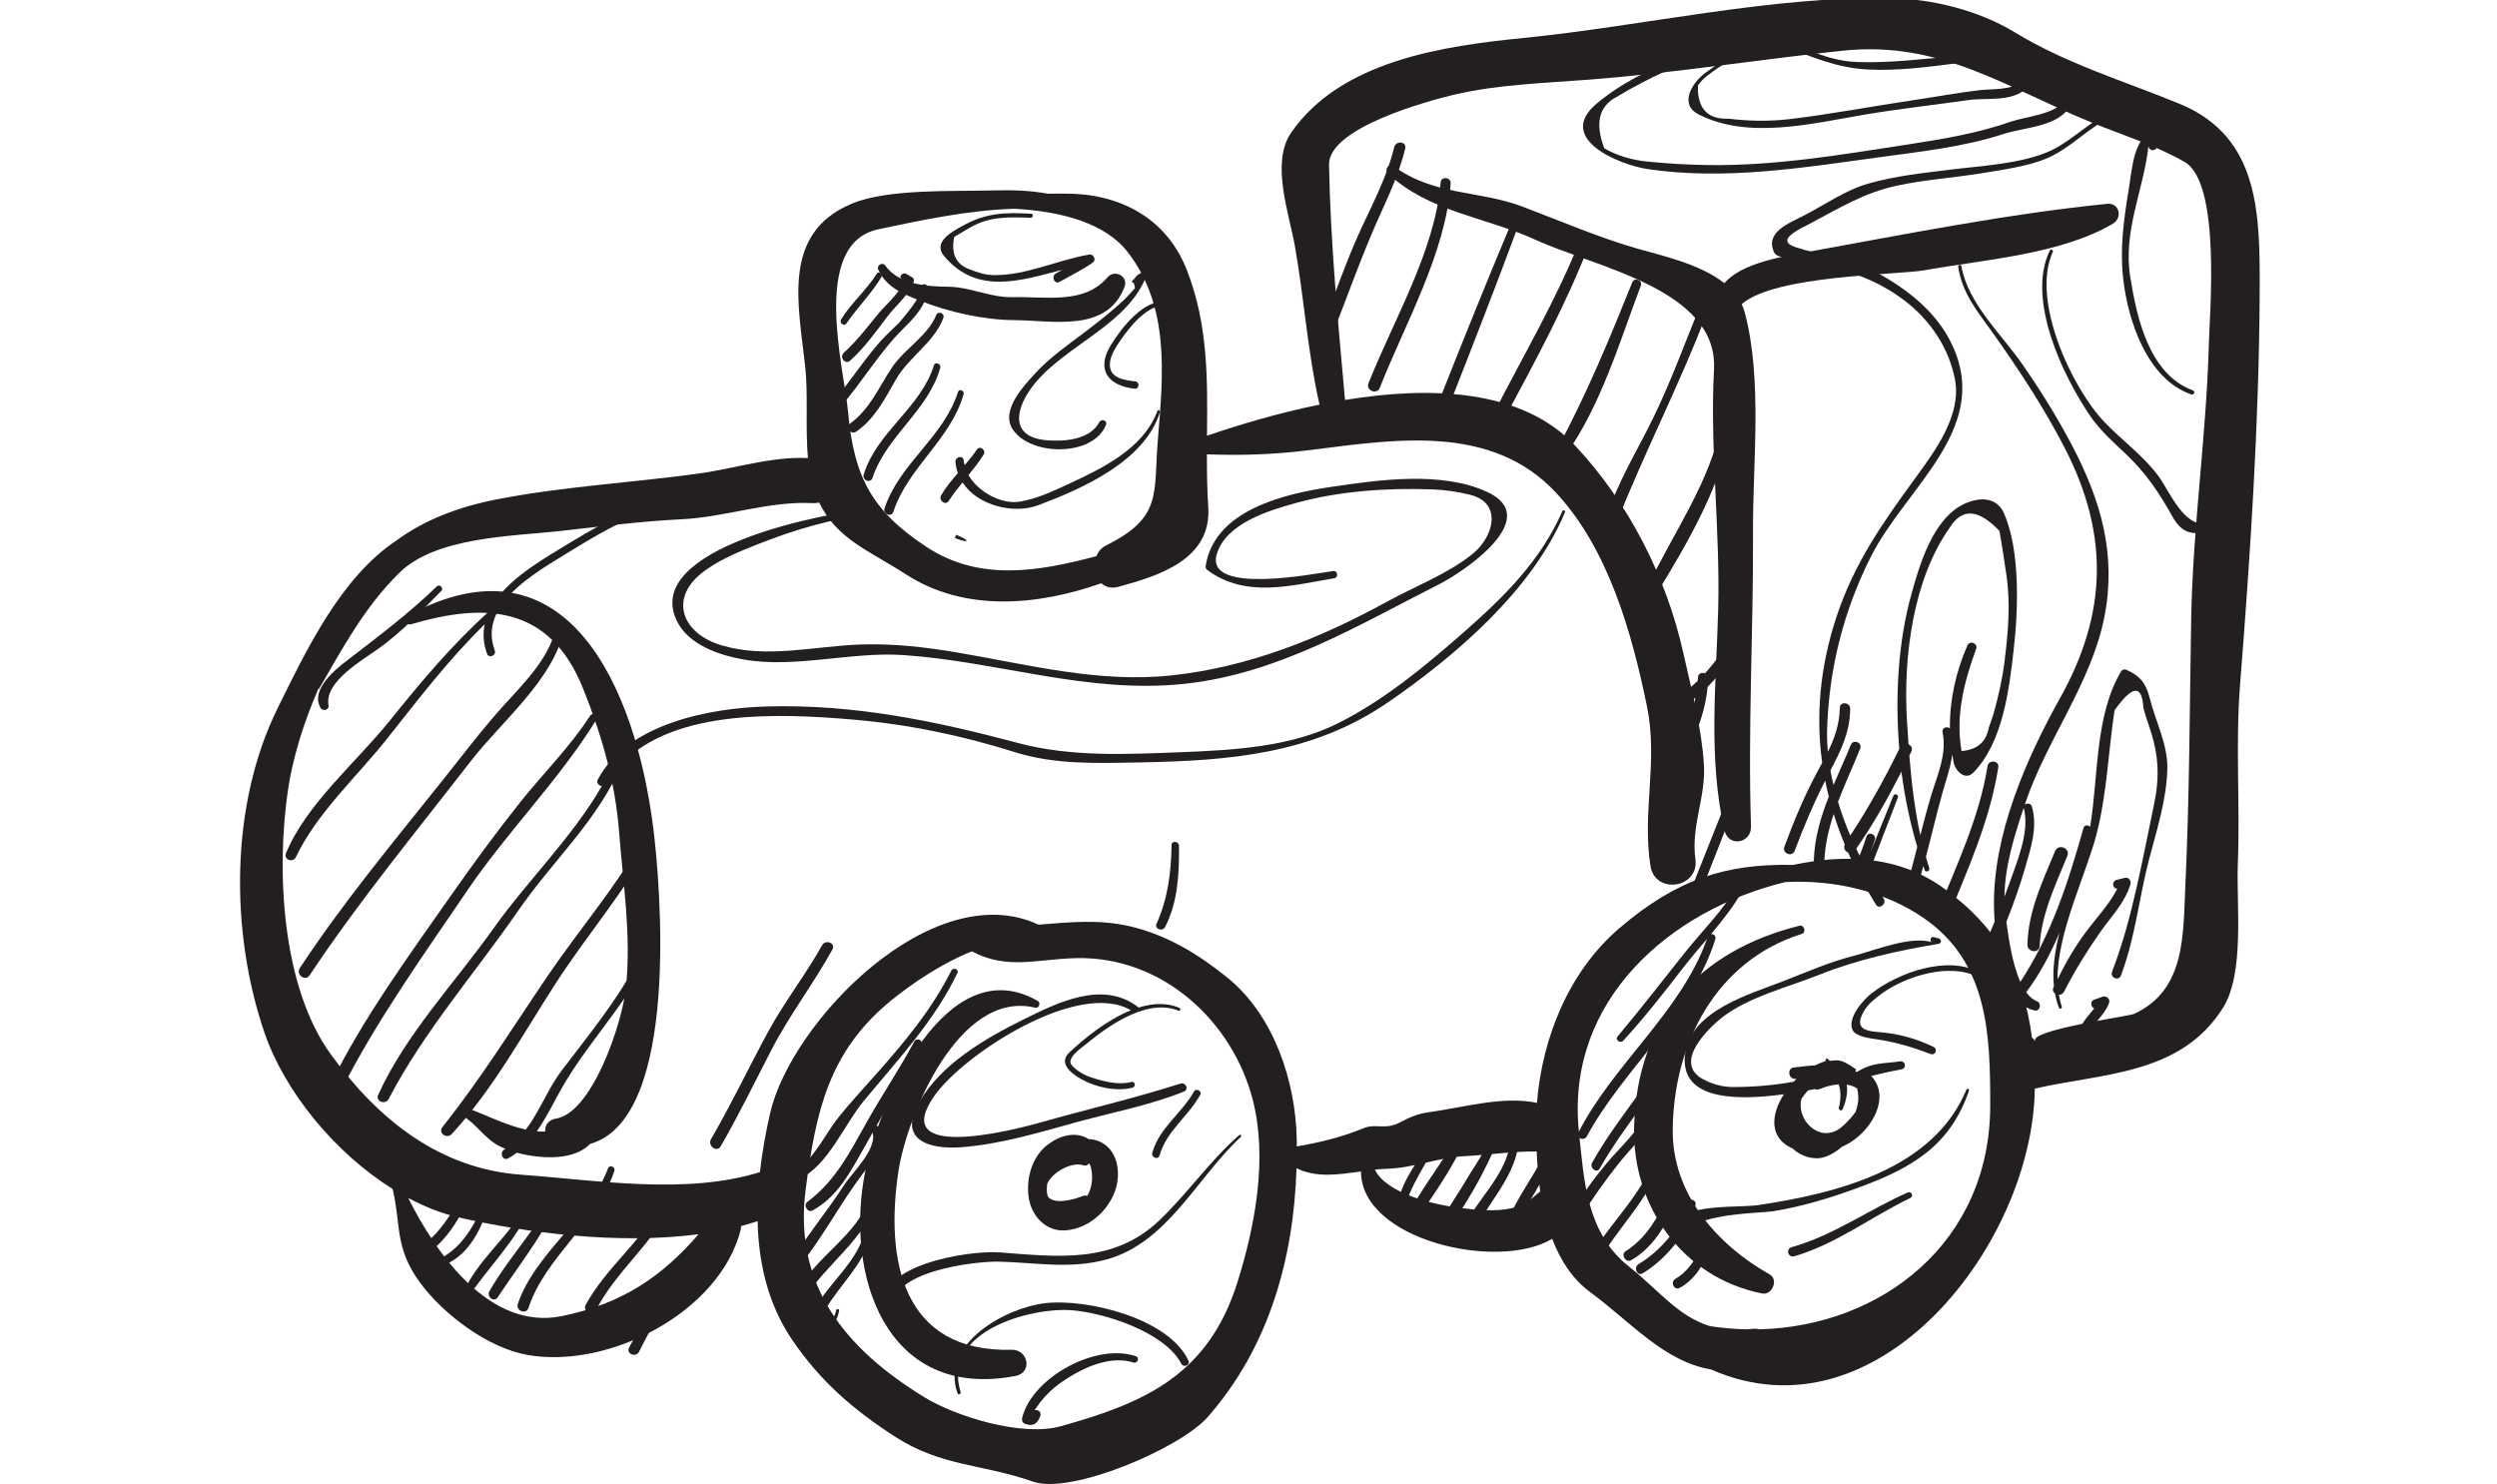 <?xml version="1.0" encoding="UTF-8" standalone="no"?>
<svg
   id="svg2"
   viewBox="0 0 286 170"
   height="170"
   width="286"
   version="1.1"
   xml:space="preserve"
   xmlns="http://www.w3.org/2000/svg"
   xmlns:svg="http://www.w3.org/2000/svg"
   xmlns:rdf="http://www.w3.org/1999/02/22-rdf-syntax-ns#"
   xmlns:cc="http://creativecommons.org/ns#"
   xmlns:dc="http://purl.org/dc/elements/1.1/"><defs
     id="defs4"><style
       id="style837"
       type="text/css"><![CDATA[
    .fil0 {fill:black;fill-rule:nonzero}
    .fil1 {fill:#F50D27;fill-rule:nonzero}
    .fil2 {fill:white;fill-rule:nonzero}
   ]]></style><style
       type="text/css"
       id="style6"><![CDATA[
    .fil0 {fill:#2D5795;fill-rule:nonzero}
   ]]></style><style
       type="text/css"
       id="style6-0"><![CDATA[
    .fil0 {fill:#2D5795;fill-rule:nonzero}
   ]]></style></defs><g
     transform="matrix(1.333,0,0,-1.333,-337.72,1173.956)"
     id="g823" /><g
     transform="matrix(1.333,0,0,-1.333,-337.72,1173.956)"
     id="g834" /><g
     id="g1425"
     transform="matrix(0.25,0,0,-0.25,25.227,170.989)"><path
       d="m 362.543,65.473 c -50.121,-1.324 -57.91,41.14 -51.875,81.531 3.754,25.129 27.543,83.769 62.746,75.195 1.613,-0.394 2.633,2.231 1.207,3.059 -41.98,24.301 -72.644,-46.942 -78.859,-76.653 -10.235,-48.871 9.277,-106.566 68.621,-95.121 7.887,1.52 5.793,12.188 -1.84,11.988"
       style="fill:#231f20;fill-opacity:1;fill-rule:nonzero;stroke:none"
       id="path1427" /><path
       d="m 406.469,556.871 c -10.676,-12.562 -28.535,-8.691 -43.11,-9.082 -10.617,-0.289 -19.613,4.68 -29.718,4.777 -9.594,0.09 -22.817,0.907 -28.985,9.739 -1.234,1.758 -4.109,0.004 -3.207,-1.91 3.871,-8.207 11.153,-11.016 19.297,-14.274 12.695,-5.082 28.996,-8.758 42.852,-8.848 18.007,-0.121 42.578,-5.875 50.691,15.215 1.895,4.91 -4.566,8.219 -7.82,4.383"
       style="fill:#231f20;fill-opacity:1;fill-rule:nonzero;stroke:none"
       id="path1429" /><path
       d="m 876.813,219.371 c -2.301,-1.062 -48.872,-7.48 -45.231,-12.582 -0.496,0.684 -1.027,1.262 -1.566,1.793 -3.571,27.656 -14.739,49.617 -39.946,68.047 -21.007,15.363 -45.609,16.078 -69.461,11.016 -30.906,0.625 -53.324,-6.563 -79.558,-28.965 -23.082,-19.707 -35.414,-50.125 -37.805,-80.078 -15.703,3.339 -33.793,-2.188 -49.371,-4.243 -5.293,-0.695 -9.184,-2.476 -13.801,-4.89 -6.316,-3.309 -10.746,-0.188 -16.238,-2.461 -9.731,-4.012 -20.106,-6.57 -30.625,-8.367 -0.008,1.113 0.012,2.23 -0.016,3.336 -0.511,26.472 -10.425,56.66 -31.64,73.91 -13.051,10.605 -27.426,19.429 -43.985,23.437 -15.086,3.653 -28.797,1.985 -42.691,0.942 -48.371,22.605 -113.547,-44.422 -123.055,-86.77 -1.949,-8.664 -3.566,-17.601 -4.578,-26.617 -33.836,-10.578 -74.891,-3.676 -109.308,-1.199 -37.504,2.695 -65.778,25.367 -87.438,55.375 -22.539,31.215 -24.918,84.785 -19.391,121.48 2.078,13.809 6.891,29.805 13.758,45.637 0.176,0.152 0.383,0.16 0.527,0.406 11.02,19.012 20.691,37.102 36.535,52.809 16.812,16.664 51.832,16.808 74.035,19.281 18.5,2.059 36.797,4.457 55.406,5.352 19.973,0.957 40.082,8.472 60.004,7.39 1.086,-0.051 2.066,0.07 3.004,0.266 8.344,-17 23.078,-22.071 39.68,-32.836 26.976,-17.504 60.386,-14.395 89.613,-4.133 1.883,-1.703 4.5,-2.527 7.797,-1.629 18.699,5.082 42.785,12.567 41.187,36.567 -0.543,8.128 -0.64,16.168 -0.621,24.132 16.774,-0.554 30.555,-0.175 49.145,2.192 38.562,4.926 81.586,11.351 110.593,-19.563 24.192,-25.777 35.04,-64.687 41.899,-98.254 5.164,-25.281 -2.367,-48.343 1.578,-73.027 2.109,-13.262 22.438,-10.152 20.586,3.172 -2.117,15.262 4.871,28.437 3.898,43.398 -1.117,17.258 -5.691,34.235 -9.445,51.09 -7.769,34.91 -25.187,69.098 -49.668,95.09 -24.141,25.641 -65.594,27.328 -105.32,20.82 -3.188,35.77 -6.672,72.067 -7.321,107.809 -0.308,17.016 45.961,29.379 57.297,32.066 19.989,4.723 41.942,5.328 62.356,6.93 38.715,3.039 77.012,9.176 115.652,13.227 45.059,4.722 74.848,-17.004 114.781,-33.188 13.829,-5.605 28.989,-10.312 41.934,-17.82 16.652,-9.653 11.449,-68.906 11.066,-83.508 -1.113,-41.949 -7.339,-83.57 -8.082,-125.555 -0.711,-40.414 -0.765,-81.699 -2.656,-122.004 -1.09,-23.265 0.18,-48.285 -23.515,-59.281 z M 705.262,74.844 c -1.071,0.25 -2.258,0.34 -3.59,0.172 -0.754,-0.102 -1.442,-0.117 -2.164,-0.188 -5.613,0.113 -11.258,0.586 -16.914,1.457 -14.703,4.41 -23.645,16.602 -37.219,27.332 -19.445,15.395 -20.551,39.168 -22.902,61.824 -6.254,60.321 42.097,101.594 94.527,114.332 22.215,1.168 45.262,-4.089 63.172,-16.289 29.949,-20.421 30.75,-53.742 30.742,-85.968 C 810.906,114.625 761.055,76.273 705.262,74.844 Z M 592.09,130.426 c -7.969,-1.832 -16.758,-0.875 -24.77,0.137 -10.644,1.335 -32.808,6.226 -38.34,17.441 1.915,0.199 3.817,0.363 5.704,0.414 11.98,0.32 23.132,5.141 35.312,5.762 11.449,0.586 21.902,2.25 33.113,2.156 0.278,-5.973 0.766,-12.16 1.645,-18.297 -3.965,-3.258 -6.746,-6.254 -12.664,-7.613 z M 385.012,30.418 c -17.973,-4.977 -48.188,4.613 -62.199,13.176 -36.411,22.215 -60.422,51.395 -54.559,95.703 4.641,35.129 10.344,62.918 39.422,86.476 8.715,7.059 22.383,16.575 36.687,22.258 16.379,-8.66 29.817,-3.476 47.992,-3.101 39.372,0.82 71.481,-28.973 80.708,-64.996 6.851,-26.731 1.085,-57.563 -6.946,-83.239 C 452.805,54.121 423.992,41.219 385.012,30.418 Z m -228.59,50.465 c -32.703,-6.609 -57.258,28.015 -70.297,54.133 7.504,-3.993 15.203,-7.063 22.922,-8.844 31.055,-7.168 73.484,-12.594 110.09,-7.75 C 202.289,98.805 183.754,86.414 156.422,80.883 Z M 301.395,578.859 c 17.968,3.817 41.082,8.856 62.484,9.446 21.766,-1.211 41.648,-6.594 51.945,-19.953 19.211,-24.946 16.219,-55.965 13.778,-85.372 -2.11,-25.429 2.203,-35.988 -23.625,-48.867 -2.25,-1.121 -3.75,-2.941 -4.618,-5.019 -26.129,-6.903 -53.371,-11.871 -77.859,4.297 -25,16.496 -33.219,32.015 -35.891,62.004 -1.738,19.433 -17.32,76.863 13.786,83.464 z M 924.344,287.762 c 1.097,27.648 -1.145,54.886 1.054,82.715 4.614,58.468 8.657,119.41 8.95,178.109 0.187,36.785 0.476,72.543 -36.766,87.836 -25.594,10.508 -51.789,18.312 -75.535,32.793 -16.352,9.969 -37.649,15.238 -56.652,15.598 -54.735,1.035 -113.579,-12.786 -168.153,-18.235 -36.754,-3.668 -83.871,-10.344 -106.676,-43.504 -9.339,-13.578 -0.867,-37.144 1.672,-51.308 4.375,-24.489 5.907,-49.075 11.375,-73.215 -18.675,-3.805 -36.547,-9.113 -51.535,-14.235 0.223,25.614 0.617,50.582 -9.18,75.774 -9.585,24.633 -31.644,35.359 -56.218,35.152 -2.563,-0.015 -5.11,-0.019 -7.668,-0.023 -8.016,1.484 -16.168,1.734 -25.051,1.48 -18.035,-0.527 -48.133,0.906 -64.813,-6.144 -32.195,-13.625 -24.222,-46.2 -21.105,-74.973 1.309,-12.113 -0.004,-27.641 1.195,-41.519 -17.019,0.816 -33.871,-4.915 -50.746,-7.2 -30.347,-4.105 -60.648,-5.781 -90.883,-11.543 C 108.547,451.684 93.164,445.426 80.699,436.27 55.082,419.246 39.344,385.832 26.336,359.543 4.434,315.313 4.477,257.113 20.18,210.98 c 9.188,-27.003 32.16,-55.214 58.812,-71.843 3.898,-16.637 0.785,-27.098 12.75,-43.196 10.711,-14.418 30.891,-29.582 48.895,-32.816 37.164,-6.676 88.312,19.438 97.84,57.488 0.132,0.524 0.097,1.028 0.125,1.532 2.582,0.683 5.117,1.425 7.589,2.25 0.442,-19.336 4.789,-38.239 16.008,-54.637 12.926,-18.887 27.797,-31.734 47.055,-44.172 21.184,-13.672 39.984,-12.395 63.144,-20.555 17.262,-6.082 67.274,15.148 79.973,29.594 28.004,31.836 39.426,72.441 40.719,114.035 9.16,-4.535 19.375,-2.898 29.539,-1.469 -0.027,-31.476 62.836,-45.828 87.594,-30.875 3.679,-9.679 9.125,-18.347 17.547,-24.535 18.437,-13.57 33.757,-31.758 55.269,-35.348 76.586,-33.828 147.473,57.754 148.289,128.711 31.469,7.187 66.75,6.222 86.168,36.918 10.102,15.96 6.121,47.542 6.848,65.699"
       style="fill:#231f20;fill-opacity:1;fill-rule:nonzero;stroke:none"
       id="path1431" /><path
       d="m 709.867,99.988 c -24.129,13.59 -44.574,36.903 -44.41,65.965 0.227,39.473 19.652,77.738 59.168,90.086 2.129,0.664 1.082,4.277 -1.078,3.738 -46.192,-11.496 -74.43,-42.57 -75.789,-91.922 -1.004,-36.644 22.191,-69.359 58.664,-76.597 4.555,-0.898 7.633,6.375 3.445,8.73"
       style="fill:#231f20;fill-opacity:1;fill-rule:nonzero;stroke:none"
       id="path1433" /><path
       d="m 864.465,590.559 c -45.762,-4.602 -91.715,-13.805 -136.93,-21.989 -12.336,-2.234 -30.418,-5.168 -38.449,-14.351 -11.234,8.941 -29.266,12.719 -40.547,16.015 -17.691,5.176 -34.687,12.524 -51.898,19.043 -19.922,7.543 -40.653,4.969 -59,18.52 -2.258,1.672 -4.528,-1.57 -2.571,-3.41 18.778,-17.598 44.598,-19.821 67.672,-30.364 27.828,-12.707 83.559,-22.675 81.617,-59.363 -1.933,-36.558 2.887,-73.453 1.914,-110.105 -0.886,-33.532 -4.707,-68.11 2.887,-101.098 1.817,-7.855 12.418,-5.961 12.156,1.871 -1.488,45.11 1.149,89.695 0.911,134.766 -0.172,31.871 4.449,70.023 -3.825,100.836 -0.347,1.285 -0.812,2.5 -1.355,3.66 15.32,13.422 71.726,13.379 83.633,15.515 27.144,4.879 62.445,7.211 86.414,21.34 4.562,2.684 3.074,9.684 -2.629,9.114"
       style="fill:#231f20;fill-opacity:1;fill-rule:nonzero;stroke:none"
       id="path1435" /><path
       d="m 198.41,304.41 c -7.996,63.871 -39.324,137.145 -112.543,97.457 -2.457,-1.332 -0.918,-4.683 1.699,-3.914 33.473,9.817 63.36,8.926 78.766,-29.734 8.723,-21.879 14.652,-42.68 16.469,-66.207 1.847,-23.922 5.57,-46.52 3.047,-70.68 -1.754,-16.785 -15.633,-57.437 -32.082,-59.949 -3.575,-0.547 -5.082,-3.235 -4.887,-5.922 -12.449,-0.512 -27.164,7.973 -36.813,11.129 -2.472,0.808 -3.601,-2.449 -1.441,-3.652 6.727,-3.762 10.629,-11.051 17.82,-14.434 5.45,-2.57 10.922,-3.832 16.914,-4.5 8.5,-0.941 18.43,-0.074 24.067,5.777 41.637,11.754 32.129,119.485 28.984,144.629"
       style="fill:#231f20;fill-opacity:1;fill-rule:nonzero;stroke:none"
       id="path1437" /><path
       d="m 300.793,558.539 c -4.719,-7.559 -11.695,-13.316 -16.324,-20.902 -1.016,-1.66 1.312,-3.504 2.449,-1.844 5.012,7.289 11.395,13.586 15.965,21.172 0.863,1.426 -1.192,3.012 -2.09,1.574"
       style="fill:#231f20;fill-opacity:1;fill-rule:nonzero;stroke:none"
       id="path1439" /><path
       d="m 317.141,556.797 c -0.93,0.547 -1.871,1.098 -2.805,1.644 -1.805,1.055 -3.809,-1.492 -1.984,-2.636 3.078,-1.938 -8.508,-12.727 -10.164,-14.746 -5.321,-6.473 -10.29,-13.079 -16.497,-18.762 -2.179,-1.992 0.629,-5.613 2.844,-3.625 6.555,5.887 11.61,12.937 16.879,19.953 3.996,5.324 9.859,9.895 12.293,16.18 0.25,0.652 0.086,1.613 -0.566,1.992"
       style="fill:#231f20;fill-opacity:1;fill-rule:nonzero;stroke:none"
       id="path1441" /><path
       d="m 323.945,552.254 c -0.011,0.984 -0.84,1.766 -1.84,1.359 -1.257,-0.511 -2.511,-1.027 -3.769,-1.535 -1.145,-0.469 -0.617,-2.469 0.609,-2.117 5.7,1.652 -8.273,-14.242 -8.047,-14.023 -2.078,-2.02 -4.199,-3.961 -6.222,-6.036 -8.871,-9.093 -15.422,-20.336 -23.934,-29.781 -1.863,-2.066 1.637,-4.703 3.457,-2.605 10.063,11.613 17.793,24.988 28.719,35.855 5.215,5.199 11.137,11.07 11.027,18.883"
       style="fill:#231f20;fill-opacity:1;fill-rule:nonzero;stroke:none"
       id="path1443" /><path
       d="m 328.012,539.578 c -3.762,-9.457 -14.59,-15.492 -20.266,-24.015 -6.027,-9.063 -10.113,-19.149 -19.23,-25.7 -2.457,-1.765 0.425,-5.367 2.879,-3.668 8.527,5.899 13.093,15.02 18.128,23.821 5.981,10.472 17.629,17.015 21.766,28.261 0.789,2.133 -2.434,3.418 -3.277,1.301"
       style="fill:#231f20;fill-opacity:1;fill-rule:nonzero;stroke:none"
       id="path1445" /><path
       d="m 329.852,515.348 c 0.546,1.918 -2.305,3.093 -2.914,1.152 -6.129,-19.621 -26.071,-30.293 -32.137,-49.969 -0.813,-2.636 3.14,-4.254 4.019,-1.59 6.395,19.325 25.446,30.711 31.032,50.407"
       style="fill:#231f20;fill-opacity:1;fill-rule:nonzero;stroke:none"
       id="path1447" /><path
       d="m 340.566,503.281 c 0.485,1.703 -2.046,2.758 -2.593,1.028 -6.532,-20.719 -26.809,-32.688 -33.637,-53.297 -0.871,-2.637 3.144,-4.246 4.031,-1.59 6.766,20.449 26.238,33.058 32.199,53.859"
       style="fill:#231f20;fill-opacity:1;fill-rule:nonzero;stroke:none"
       id="path1449" /><path
       d="m 430.555,495.145 c 0.258,0.796 -0.918,1.277 -1.211,0.484 -6.469,-17.406 -25.367,-26.348 -41.192,-33.668 -7.175,-3.32 -14.066,-6.578 -21.957,-7.883 -8.14,-1.348 -18.902,4.332 -23.402,12.184 2.449,3.011 4.871,6.047 6.93,9.351 1.308,2.086 -1.692,4.414 -3.094,2.325 -1.688,-2.512 -3.613,-4.833 -5.578,-7.125 -0.156,0.718 -0.406,1.421 -0.442,2.152 -0.117,2.457 -3.886,1.863 -3.773,-0.578 0.09,-1.867 0.551,-3.563 1.098,-5.207 -2.77,-3.203 -5.481,-6.453 -7.633,-10.141 -1.371,-2.359 1.926,-4.98 3.457,-2.605 1.918,2.968 4.101,5.722 6.324,8.461 6.844,-10.598 23.363,-14.704 34.731,-10.418 20.406,7.679 48.656,20.144 55.742,42.668"
       style="fill:#231f20;fill-opacity:1;fill-rule:nonzero;stroke:none"
       id="path1451" /><path
       d="m 337.133,438.91 -0.586,-1.48 c 6.773,-2.676 7.367,-1.196 0.586,1.48"
       style="fill:#231f20;fill-opacity:1;fill-rule:nonzero;stroke:none"
       id="path1453" /><path
       d="m 101.348,413.301 c 1.144,1.172 -0.879,3.152 -2.051,2.012 C 86.426,402.914 72.742,392.559 58.656,381.75 52.848,377.293 41.336,368.262 45.848,359.73 c 1.004,-1.894 4.152,-1.226 3.746,1.083 -1.891,10.832 15.547,20.621 23.102,26.066 10.516,7.578 19.641,17.156 28.653,26.422"
       style="fill:#231f20;fill-opacity:1;fill-rule:nonzero;stroke:none"
       id="path1455" /><path
       d="M 229.723,454.543 C 208.168,464.844 173.555,443.375 155.832,432.617 144.523,425.758 129.02,416.32 123.066,403.73 106.242,388.602 91.824,371.34 77.633,353.691 62.273,334.582 39.688,315.824 30.109,293.031 c -1.23,-2.933 3.211,-4.621 4.547,-1.801 9.57,20.157 28.051,36.93 41.836,54.313 14.336,18.082 28.18,36.277 44.656,52.34 -0.863,-4.18 -0.691,-8.653 1.063,-13.465 0.855,-2.344 4.422,-0.793 3.551,1.539 -2.344,6.281 -1.594,11.984 0.945,17.121 0.953,0.867 1.867,1.762 2.84,2.613 0.734,0.641 0.605,1.551 0.121,2.129 7.066,9.469 19.664,16.793 28.289,22.09 17.039,10.457 49.898,31.184 70.766,22.094 1.629,-0.711 2.578,1.789 1,2.539"
       style="fill:#231f20;fill-opacity:1;fill-rule:nonzero;stroke:none"
       id="path1457" /><path
       d="m 157.66,395.938 c 0.5,2.445 -3.328,2.82 -3.855,0.414 -3.055,-14.075 -14.684,-25.422 -24.032,-35.754 -9.621,-10.633 -18.21,-22.028 -27.144,-33.243 -22.723,-28.507 -46.074,-56.484 -66.16,-86.96 -1.973,-2.989 2.465,-6.348 4.457,-3.36 22.73,34.188 48.824,65.793 73.914,98.231 14.133,18.273 37.984,37.297 42.82,60.672"
       style="fill:#231f20;fill-opacity:1;fill-rule:nonzero;stroke:none"
       id="path1459" /><path
       d="m 169.426,355.973 c -8.981,-14.067 -21.567,-26.481 -31.988,-39.59 -11.122,-13.992 -21.684,-28.395 -31.93,-43.035 -19.195,-27.407 -40.281,-56.231 -55,-86.293 -1.609,-3.285 3.609,-5.274 5.234,-2.075 15.98,31.532 37.684,61.836 57.539,91.075 18.157,26.742 41.992,50.566 58.871,77.863 1.145,1.852 -1.539,3.922 -2.726,2.055"
       style="fill:#231f20;fill-opacity:1;fill-rule:nonzero;stroke:none"
       id="path1461" /><path
       d="m 614.875,449.73 c -9.766,-22.445 -26.621,-39.203 -44.773,-55.128 -17.844,-15.653 -36.309,-31.098 -57.59,-41.86 -22.074,-11.168 -48.489,-12.512 -72.75,-13.469 -24.664,-0.964 -49.961,-2.218 -74.016,4.176 -38.359,10.203 -75.465,17.938 -115.519,16.793 -25.985,-0.742 -63.778,-7.844 -77.293,-33.562 -0.743,-1.399 0.535,-2.75 1.859,-2.969 -13.465,-23.371 -34.316,-43.606 -49.727,-65.328 -17.488,-24.653 -40.168,-48.418 -52.687,-76.059 -1.395,-3.09 3.312,-4.808 4.816,-1.902 15.941,30.762 39.942,58.113 59.59,86.625 15.492,22.476 36.664,41.441 47.203,67.016 0,0.003 0,0.003 0,0.003 24.332,25.336 73.481,22.821 104.313,20.305 26,-2.121 50.941,-7.23 75.797,-15.082 18.347,-5.793 37.922,-5.039 56.902,-4.691 41.047,0.757 79.254,3.679 113.934,27.488 31.066,21.328 66.457,51.703 81.156,87.168 0.328,0.781 -0.879,1.25 -1.215,0.476"
       style="fill:#231f20;fill-opacity:1;fill-rule:nonzero;stroke:none"
       id="path1463" /><path
       d="M 193.715,299.477 C 181.027,277.168 164.184,257.703 149.809,236.504 134,213.207 119.406,189.598 101.801,167.547 c -2.192,-2.75 1.992,-5.703 4.277,-3.215 18.981,20.606 32.567,45.766 47.703,69.18 14.028,21.703 30.961,41.301 43.532,63.953 1.132,2.043 -2.442,4.043 -3.598,2.012"
       style="fill:#231f20;fill-opacity:1;fill-rule:nonzero;stroke:none"
       id="path1465" /><path
       d="m 191.883,244.773 c -9.594,-18.742 -22.86,-34.734 -35.512,-51.425 -8.703,-11.485 -13.144,-28.368 -26.207,-36.082 -2.41,-1.422 -0.793,-5.457 1.766,-4.071 12.156,6.598 17.972,20.606 24.523,32.145 11.543,20.34 28.25,36.957 38.82,58.101 1.055,2.106 -2.335,3.403 -3.39,1.332"
       style="fill:#231f20;fill-opacity:1;fill-rule:nonzero;stroke:none"
       id="path1467" /><path
       d="m 275.73,250.813 c -7.652,-13.723 -17.402,-26.083 -24.875,-39.903 -8.789,-16.238 -16.687,-32.918 -25.984,-48.879 -1.777,-3.051 2.637,-6.39 4.41,-3.32 8.305,14.387 15.567,29.305 23.188,44.062 8.304,16.071 19.301,30.368 28.019,46.157 1.594,2.89 -3.179,4.722 -4.758,1.883"
       style="fill:#231f20;fill-opacity:1;fill-rule:nonzero;stroke:none"
       id="path1469" /><path
       d="m 270.539,194.785 c 0.164,3.024 -4.516,3.563 -4.699,0.508 -0.735,-12.348 -5.199,-23.297 -9.945,-34.559 -1.247,-2.941 3.382,-4.769 4.601,-1.816 4.844,11.687 9.359,23.098 10.043,35.867"
       style="fill:#231f20;fill-opacity:1;fill-rule:nonzero;stroke:none"
       id="path1471" /><path
       d="m 439.25,296.355 c -0.023,2.157 -3.355,2.598 -3.395,0.372 -0.23,-12.461 -1.671,-24.508 -6.878,-35.965 -1.133,-2.508 2.699,-3.918 3.918,-1.547 5.851,11.32 6.484,24.633 6.355,37.14"
       style="fill:#231f20;fill-opacity:1;fill-rule:nonzero;stroke:none"
       id="path1473" /><path
       d="m 699.852,329.992 c 1.011,2.594 -3,4.184 -4.028,1.59 -7.183,-18.055 -14.371,-36.102 -21.551,-54.156 -1.097,-2.762 3.204,-4.461 4.282,-1.692 7.101,18.082 14.195,36.168 21.297,54.258"
       style="fill:#231f20;fill-opacity:1;fill-rule:nonzero;stroke:none"
       id="path1475" /><path
       d="m 527.746,577.301 c 5.481,12.957 11.91,24.89 15.149,38.683 0.746,3.18 -4.282,3.672 -5.043,0.543 -3.223,-13.281 -9.414,-24.945 -15.106,-37.246 -7.016,-15.172 -12.41,-31.125 -18.402,-46.711 -1.278,-3.32 3.832,-5.343 5.133,-2.027 6.113,15.582 11.75,31.34 18.269,46.758"
       style="fill:#231f20;fill-opacity:1;fill-rule:nonzero;stroke:none"
       id="path1477" /><path
       d="m 563.707,599.863 c 0.203,2.95 -4.352,3.465 -4.59,0.492 -2.449,-31.074 -21.676,-63.281 -33.054,-92.035 -1.325,-3.34 3.867,-5.394 5.187,-2.043 11.531,29.286 30.277,61.836 32.457,93.586"
       style="fill:#231f20;fill-opacity:1;fill-rule:nonzero;stroke:none"
       id="path1479" /><path
       d="m 594.227,579.305 c 0.777,2.105 -2.36,3.343 -3.231,1.281 -10.812,-25.746 -21.226,-51.672 -31.523,-77.629 -1.211,-3.031 3.511,-4.898 4.707,-1.863 10.226,25.984 20.347,52.027 30.047,78.211"
       style="fill:#231f20;fill-opacity:1;fill-rule:nonzero;stroke:none"
       id="path1481" /><path
       d="m 623.633,575.523 c -11.207,-28.507 -26.766,-54.648 -40.637,-81.859 -1.605,-3.164 3.449,-5.062 5.082,-2.012 14.383,26.84 29.039,53.653 39.848,82.176 1.051,2.777 -3.207,4.461 -4.293,1.695"
       style="fill:#231f20;fill-opacity:1;fill-rule:nonzero;stroke:none"
       id="path1483" /><path
       d="m 650.828,553.031 c 0.961,2.539 -2.906,4.067 -3.918,1.547 -10.527,-26.211 -21.035,-51.578 -34.469,-76.473 -1.312,-2.421 2.649,-4.535 4.184,-2.335 16.176,23.101 24.309,51.128 34.203,77.261"
       style="fill:#231f20;fill-opacity:1;fill-rule:nonzero;stroke:none"
       id="path1485" /><path
       d="m 677.449,542.512 c -6.758,-16.68 -12.957,-33.61 -20.82,-49.809 -7.574,-15.613 -16.836,-30.187 -21.887,-46.902 -0.949,-3.149 3.582,-5.059 4.817,-1.903 12.89,32.868 29.183,63.961 41.703,97.11 0.929,2.469 -2.817,3.949 -3.813,1.504"
       style="fill:#231f20;fill-opacity:1;fill-rule:nonzero;stroke:none"
       id="path1487" /><path
       d="m 692.859,490.133 c 0.555,3.148 -4.332,3.637 -4.921,0.527 -5.383,-28.078 -22.239,-50.519 -34.098,-75.906 -1.215,-2.602 2.918,-4.949 4.43,-2.481 14.726,24.063 29.652,49.774 34.589,77.86"
       style="fill:#231f20;fill-opacity:1;fill-rule:nonzero;stroke:none"
       id="path1489" /><path
       d="m 697.785,393.469 c 1.137,2.914 -3.344,4.679 -4.5,1.785 -2.785,-6.984 -7.574,-13.887 -13.086,-19.824 -1.363,0.535 -3.113,0.015 -3.183,-1.852 -0.024,-0.562 -0.114,-1.105 -0.153,-1.664 -2.101,-1.973 -4.258,-3.824 -6.457,-5.402 -2.691,-1.926 0.5,-5.965 3.164,-4.024 0.77,0.559 1.524,1.192 2.289,1.797 -1.004,-5.144 -2.57,-10.113 -4.722,-15.113 -1.25,-2.902 3.316,-4.703 4.547,-1.805 3.043,7.156 5.027,14.274 5.75,21.879 6.988,6.926 12.972,15.559 16.351,24.223"
       style="fill:#231f20;fill-opacity:1;fill-rule:nonzero;stroke:none"
       id="path1491" /><path
       d="m 667.465,305.707 c 0.137,0.785 0.269,1.578 0.406,2.359 0.145,0.918 -0.308,1.539 -0.91,1.989 -0.277,1.367 -0.637,2.711 -1.094,4.058 -1.117,3.266 -6.047,1.121 -4.91,-2.121 0.742,-2.109 1.106,-4.183 1.277,-6.398 0.246,-3.129 4.758,-2.696 5.231,0.113"
       style="fill:#231f20;fill-opacity:1;fill-rule:nonzero;stroke:none"
       id="path1493" /><path
       d="m 797.789,339.809 c -2.898,15.953 1.176,31.929 6.664,46.769 0.973,2.621 -2.922,4.149 -4.023,1.59 -5.235,-12.141 -8.16,-24.977 -7.985,-37.98 -1.293,1.113 -3.789,0.367 -3.363,-1.731 2.031,-10.055 -2.332,-19.449 -5.184,-28.891 -1.828,-6.054 -3.429,-12.183 -5.007,-18.312 -2.606,11.848 -4.051,24.324 -5.024,36.476 0.289,0.614 0.61,1.211 0.899,1.829 0.75,1.546 -0.075,2.789 -1.282,3.328 -0.265,3.746 -0.504,7.457 -0.73,11.078 -1.723,28.652 2.723,64.59 19.695,88.336 5.571,8.98 13.129,8.441 22.672,-1.621 1.227,-6.571 2.133,-13.2 3.149,-19.809 2.043,-13.351 0.843,-26.734 -0.805,-40.043 -1.031,-8.316 -2.918,-16.398 -5.195,-24.461 -0.696,-2.012 -1.387,-4.015 -2.075,-6.019 -1.132,-6.391 -5.265,-9.907 -12.406,-10.539 z m 23.922,46.953 c 2.066,18.218 2.941,44.875 -4.441,61.898 -3.457,7.977 -11.711,7.43 -18.172,4.449 -14.45,-6.668 -20.641,-28.156 -24.383,-41.718 -5.934,-21.453 -7.481,-46.278 -5.469,-70.578 -6.703,-13.704 -14.062,-26.993 -22.453,-39.723 -2.156,5.055 -4.031,10.219 -5.621,15.449 3.113,8.219 6.891,16.246 10.168,24.438 1.105,2.761 -3.16,4.441 -4.285,1.695 -2.539,-6.188 -5.344,-12.27 -7.942,-18.406 -0.523,2.207 -1.031,4.418 -1.422,6.632 4.821,9.18 8.907,17.403 9.075,28.239 0.043,3.043 -4.684,3.609 -4.754,0.511 -0.192,-7.832 -2.434,-13.972 -5.492,-20.179 -0.305,3.492 -0.442,6.992 -0.329,10.476 0.86,27.7 7.575,54.203 20.036,78.922 16.523,32.77 57.546,60.137 35.589,100.293 -7.527,13.774 -21.199,23.84 -34.789,30.938 -10.613,5.543 -23.769,6.851 -35.031,10.496 -10.148,3.281 1.352,8.242 6.965,11.226 13.109,6.965 24.137,13.758 38.918,17.004 12.285,2.703 25.019,3.547 37.441,5.504 8.961,1.41 18.758,2.793 27.422,5.539 12.586,3.992 19.465,12.473 30.629,19.008 1.09,0.637 0.352,2.453 -0.785,1.828 -9.137,-5.015 -16.121,-12.644 -25.926,-16.633 -13.07,-5.312 -30.488,-6.152 -44.41,-7.886 -12.562,-1.563 -24.953,-2.868 -37.176,-6.348 -10.554,-3.016 -19.793,-9.621 -29.449,-14.602 -7.207,-3.714 -18.043,-7.695 -13.687,-17.004 1.554,-3.32 14.164,-3.476 14.96,-3.667 17.102,-4.11 31.59,-7.985 45.637,-19.016 11.293,-8.883 19.524,-21.348 22.223,-35.465 3.101,-16.281 -8.926,-32.504 -17.875,-44.785 -15.258,-20.922 -28.348,-39.387 -36.547,-64.418 -7.453,-22.762 -9.371,-44.93 -6.406,-66.434 -0.774,-1.449 -1.575,-2.914 -2.387,-4.441 -5.891,-10.984 -10.633,-22.359 -14.945,-34.051 -1.125,-3.055 3.547,-4.918 4.715,-1.859 4.167,10.953 8.644,21.73 13.992,32.156 0.484,-2.449 1.043,-4.887 1.652,-7.316 -3.644,-9.274 -6.496,-18.758 -6.855,-29.004 -0.11,-3.09 4.675,-3.653 4.808,-0.516 0.32,7.492 1.996,14.598 4.289,21.524 1.453,-4.672 3.145,-9.309 5.055,-13.922 -0.734,-1.61 0.215,-3.196 1.57,-3.766 0.864,-1.945 1.801,-3.879 2.739,-5.801 -1.321,-1.894 -2.934,-3.586 -5.114,-4.91 -2.258,-1.379 0.309,-4.578 2.531,-3.219 1.864,1.125 3.344,2.524 4.622,4.055 0.285,-0.535 0.578,-1.07 0.863,-1.602 -0.055,-0.625 0.234,-1.128 0.746,-1.378 1.98,-3.668 4.066,-7.317 6.336,-10.938 1.547,-2.453 5.078,0.356 3.539,2.777 -2.352,3.715 -4.617,7.625 -6.82,11.61 4.382,11.574 8.879,23.109 13.328,34.648 0.511,1.336 -1.528,2.149 -2.067,0.817 -3.441,-8.493 -6.894,-16.989 -10.343,-25.485 0.644,1.77 1.238,3.563 1.863,5.336 0.867,2.488 -2.945,4.004 -3.813,1.508 -1.031,-2.945 -1.964,-5.961 -3.203,-8.758 -0.515,1.039 -1,2.113 -1.5,3.168 7.836,11.246 14.535,23.133 20.703,35.328 1.524,-11.957 4,-23.554 7.246,-34.48 -1.257,-4.903 -2.492,-9.809 -3.867,-14.664 -0.82,-2.918 3.516,-4.723 4.446,-1.762 0.8,2.527 1.504,5.078 2.214,7.621 0.204,-0.574 0.352,-1.199 0.559,-1.769 0.516,-1.426 2.621,-0.481 2.141,0.929 -0.563,1.653 -1.032,3.364 -1.532,5.055 2.61,9.805 4.868,19.695 7.629,29.473 1.668,5.918 3.703,11.636 4.45,17.523 0.207,-1.277 0.378,-2.551 0.656,-3.836 0.844,-3.879 5.289,-8.391 9.074,-4.484 13.594,14.054 16.363,38.265 18.461,56.75"
       style="fill:#231f20;fill-opacity:1;fill-rule:nonzero;stroke:none"
       id="path1495" /><path
       d="m 814.609,332.355 c 0.496,3.161 -4.421,3.672 -4.929,0.532 -3.875,-24.18 -14.485,-45.821 -23.383,-68.391 -1.25,-3.176 3.641,-5.101 4.93,-1.945 9.289,22.824 19.539,45.277 23.382,69.804"
       style="fill:#231f20;fill-opacity:1;fill-rule:nonzero;stroke:none"
       id="path1497" /><path
       d="m 833.559,250.551 c 0.812,14.726 7.214,27.746 12.675,41.187 1.465,3.602 -4.132,5.809 -5.617,2.211 -5.773,-14.035 -12.285,-27.34 -12.668,-42.797 -0.082,-3.586 5.403,-4.269 5.61,-0.601"
       style="fill:#231f20;fill-opacity:1;fill-rule:nonzero;stroke:none"
       id="path1499" /><path
       d="m 683.039,255.984 c 5.262,6.282 10.359,12.692 14.293,19.707 1.008,1.789 -1.551,3.766 -2.594,1.946 -6.324,-11.012 -15.707,-20.11 -23.601,-30.024 -10.262,-12.883 -20.313,-25.91 -30.903,-38.523 -1.363,-1.621 1.207,-3.469 2.59,-1.957 9.746,10.676 18.629,21.965 27.442,33.414 3.422,4.441 7.144,8.785 10.847,13.156 -11.715,-33.324 -43.062,-57.492 -58.965,-88.851 -1.265,-2.473 2.684,-3.938 3.969,-1.563 16.805,31.094 48.254,56.117 58.852,90.332 0.445,1.442 -0.801,2.402 -1.93,2.363"
       style="fill:#231f20;fill-opacity:1;fill-rule:nonzero;stroke:none"
       id="path1501" /><path
       d="m 675.832,221.977 c 0.473,1.593 -1.832,2.566 -2.434,0.964 -10.164,-27.082 -30.925,-46.859 -44.875,-71.73 -1.359,-2.43 2.118,-5.086 3.504,-2.637 14.032,24.821 35.668,45.528 43.805,73.403"
       style="fill:#231f20;fill-opacity:1;fill-rule:nonzero;stroke:none"
       id="path1503" /><path
       d="m 654.156,175.711 c -3.426,-9.356 -12.761,-17.273 -19.051,-24.867 -6.144,-7.414 -12.015,-15.149 -15.972,-23.965 -0.875,-1.953 2.125,-3.668 3.301,-1.848 5.855,9.141 11.914,17.899 18.718,26.375 5.844,7.266 13.45,13.969 16.446,22.938 0.746,2.254 -2.618,3.621 -3.442,1.367"
       style="fill:#231f20;fill-opacity:1;fill-rule:nonzero;stroke:none"
       id="path1505" /><path
       d="m 660.961,153.434 c 0.664,2.117 -2.508,3.41 -3.227,1.281 -6.507,-19.215 -22.683,-32.363 -32.062,-50.004 -1.356,-2.555 2.844,-4.191 4.183,-1.652 9.313,17.648 25.028,30.976 31.106,50.375"
       style="fill:#231f20;fill-opacity:1;fill-rule:nonzero;stroke:none"
       id="path1507" /><path
       d="m 559.613,166.063 c 0.516,1.457 -1.582,2.269 -2.222,0.875 -5.067,-11.09 -14.364,-20.321 -17.43,-32.274 -0.602,-2.316 2.746,-3.789 3.543,-1.406 3.906,11.711 12.008,21.226 16.109,32.805"
       style="fill:#231f20;fill-opacity:1;fill-rule:nonzero;stroke:none"
       id="path1509" /><path
       d="m 573.063,168.582 c 0.8,2.242 -2.508,3.563 -3.438,1.359 -6.301,-15.015 -17.18,-26.906 -24.652,-41.175 -1.25,-2.383 2.593,-4.461 4.082,-2.289 9.058,13.218 18.621,26.914 24.008,42.105"
       style="fill:#231f20;fill-opacity:1;fill-rule:nonzero;stroke:none"
       id="path1511" /><path
       d="m 588.137,170.387 c -0.801,0.953 -1.606,1.902 -2.407,2.843 -1.636,1.942 -4.593,-0.382 -3.093,-2.421 3.687,-4.993 -8.563,-21.993 -10.84,-25.942 -4.109,-7.105 -8.867,-13.804 -12.922,-20.937 -1.422,-2.508 1.813,-5.2 3.688,-2.774 10.824,14.043 19.136,30.84 25.878,47.176 0.266,0.66 0.161,1.508 -0.304,2.055"
       style="fill:#231f20;fill-opacity:1;fill-rule:nonzero;stroke:none"
       id="path1513" /><path
       d="m 594.922,164.91 c -0.117,2.512 -3.891,1.86 -3.824,-0.586 0.511,-18.922 -18.43,-31.207 -23.672,-48.351 -0.848,-2.77 3.144,-4.438 4.234,-1.672 6.762,17.105 24.211,31.031 23.262,50.609"
       style="fill:#231f20;fill-opacity:1;fill-rule:nonzero;stroke:none"
       id="path1515" /><path
       d="m 611.824,157.18 c 0.715,2.453 -2.82,3.961 -3.754,1.484 -4.793,-12.699 -14.379,-22.797 -18.562,-35.746 -0.988,-3.051 3.64,-4.918 4.66,-1.84 4.277,12.86 13.875,23.074 17.656,36.102"
       style="fill:#231f20;fill-opacity:1;fill-rule:nonzero;stroke:none"
       id="path1517" /><path
       d="m 666.602,139.605 c 0.007,0.875 -0.352,1.52 -1.153,1.903 -0.906,0.441 -1.812,0.875 -2.719,1.316 -1.718,0.824 -3.308,-1.972 -1.652,-2.957 4.406,-2.609 -2.094,-12.351 -3.984,-15.445 -3.324,-5.449 -7.844,-10.422 -13.258,-13.824 -2.32,-1.461 0.059,-5.43 2.457,-4.125 10.828,5.894 20.184,20.703 20.309,33.132"
       style="fill:#231f20;fill-opacity:1;fill-rule:nonzero;stroke:none"
       id="path1519" /><path
       d="m 800.012,184.664 c -15.192,-36.535 -59.188,-47.441 -95.305,-52.891 -6.43,-0.972 -20.644,-0.121 -29.758,-2.863 0.34,0.985 0.707,1.969 0.957,2.949 0.532,2.09 -2.554,3.399 -3.179,1.258 -0.629,-2.156 -1.551,-4.297 -2.622,-6.426 -2.003,-1.382 -3.195,-3.257 -3.308,-5.718 -4.52,-6.641 -10.68,-12.52 -16.945,-16.231 -2.524,-1.496 -0.719,-5.742 1.836,-4.226 6.003,3.55 11.75,9.004 16.277,15.23 0.336,-0.769 0.625,-1.516 1.113,-2.371 1,-1.73 3.402,-1.25 4.012,0.066 -0.36,-0.953 0.195,-2.226 1.547,-2.086 0.871,0.09 1.75,0.188 2.621,0.278 -0.781,-5.203 -6.418,-11.426 -10.469,-13.586 -2.59,-1.379 -0.84,-5.574 1.836,-4.227 6.301,3.172 13.586,12.555 12.207,20.024 -0.168,0.91 -1.035,1.656 -1.992,1.465 -1.555,-0.313 -3.113,-0.614 -4.668,-0.914 -0.484,-0.098 -0.817,-0.348 -1.02,-0.661 0.094,0.395 0.078,0.84 -0.203,1.317 -7.449,12.676 33.039,13.023 38.086,13.82 13.43,2.133 26.367,6.09 39.106,10.746 24.656,9.016 42.367,19.117 51.035,44.586 0.262,0.758 -0.856,1.211 -1.164,0.461"
       style="fill:#231f20;fill-opacity:1;fill-rule:nonzero;stroke:none"
       id="path1521" /><path
       d="m 334.922,239.176 c -9.129,-18.145 -21.723,-33.11 -35.129,-48.196 -5.582,-6.273 -11.215,-12.394 -16.496,-18.933 -6.02,-7.461 -11.344,-19.492 -19.793,-24.469 -2.266,-1.34 -0.883,-4.984 1.672,-3.867 12.933,5.664 20.762,24.961 29.437,35.504 15.719,19.101 32.223,36.348 43.114,58.851 0.855,1.758 -1.934,2.825 -2.805,1.11"
       style="fill:#231f20;fill-opacity:1;fill-rule:nonzero;stroke:none"
       id="path1523" /><path
       d="m 300.688,168.168 c 7.007,12.328 14.058,24.66 20.453,37.285 1,1.981 -2.153,3.16 -3.176,1.254 -6.84,-12.797 -14.992,-24.758 -22.051,-37.414 -7.496,-13.434 -14.226,-26.645 -26.867,-35.992 -2.098,-1.559 0.023,-5.266 2.371,-3.977 10.637,5.844 16.543,16.192 22.32,26.535 1.696,3.028 3.414,6.055 5.133,9.082 2.18,-7.546 -9.402,-18.339 -13.105,-24.086 -7.293,-11.304 -15.934,-21.687 -23.102,-33.054 -1.57,-2.488 1.824,-5.137 3.688,-2.774 10.25,12.996 17.941,27.778 27.878,40.934 4.372,5.793 11.59,13.926 7.387,21.457 -0.226,0.41 -0.566,0.621 -0.929,0.75"
       style="fill:#231f20;fill-opacity:1;fill-rule:nonzero;stroke:none"
       id="path1525" /><path
       d="m 301.125,135.027 c 0.582,2.055 -2.469,3.321 -3.129,1.239 -6.051,-19.11 -25.719,-27.743 -34.082,-45.285 -1.043,-2.199 2.457,-4.168 3.746,-2.098 10.094,16.222 28.039,27.215 33.465,46.144"
       style="fill:#231f20;fill-opacity:1;fill-rule:nonzero;stroke:none"
       id="path1527" /><path
       d="m 297.711,116.793 c 0.516,1.91 -2.32,3.098 -2.914,1.152 -3.68,-12.027 -13.762,-20.195 -20.434,-30.48 -1.523,-2.344 2.032,-4.961 3.457,-2.598 6.504,10.773 16.508,19.469 19.891,31.926"
       style="fill:#231f20;fill-opacity:1;fill-rule:nonzero;stroke:none"
       id="path1529" /><path
       d="m 283.547,83.418 c 0.144,0.879 -1.176,0.992 -1.356,0.144 -0.855,-3.957 -3.203,-6.805 -7.043,-8.164 -0.976,-0.351 -0.332,-1.781 0.629,-1.465 4.504,1.465 7,4.883 7.77,9.484"
       style="fill:#231f20;fill-opacity:1;fill-rule:nonzero;stroke:none"
       id="path1531" /><path
       d="m 117.164,145.043 c 0.563,2.156 -2.644,3.504 -3.281,1.301 -3.578,-12.477 -13.031,-29.813 -25.41,-35.383 -2.449,-1.102 -0.836,-4.793 1.652,-3.816 13.762,5.418 23.543,24.355 27.039,37.898"
       style="fill:#231f20;fill-opacity:1;fill-rule:nonzero;stroke:none"
       id="path1533" /><path
       d="m 124.152,134.453 c 0.496,1.485 -1.675,2.371 -2.277,0.902 -4.152,-10.25 -9.207,-20.671 -18.828,-26.812 -1.774,-1.133 0.027,-4.129 1.875,-3.152 10.844,5.718 15.543,18.047 19.23,29.062"
       style="fill:#231f20;fill-opacity:1;fill-rule:nonzero;stroke:none"
       id="path1535" /><path
       d="m 144.711,138.078 c 0.254,0.965 -1.133,1.578 -1.488,0.59 -6.2,-17.227 -21.293,-27.457 -29.934,-43.008 -1.062,-1.918 2.059,-3.543 3.301,-1.848 10.082,13.812 23.637,27.372 28.121,44.266"
       style="fill:#231f20;fill-opacity:1;fill-rule:nonzero;stroke:none"
       id="path1537" /><path
       d="m 155.648,141.594 c -8.289,-18.223 -22.429,-32.078 -32.304,-49.231 -1.485,-2.57 2.054,-5.43 3.769,-2.84 10.973,16.52 23.907,32.399 30.86,51.149 0.558,1.519 -1.66,2.387 -2.325,0.922"
       style="fill:#231f20;fill-opacity:1;fill-rule:nonzero;stroke:none"
       id="path1539" /><path
       d="m 180.555,147.414 c 0.625,1.902 -2.196,3.055 -2.91,1.152 -8.704,-23.152 -33.297,-38.703 -41.301,-62.015 -1.098,-3.188 3.82,-5.129 4.867,-1.922 7.609,23.285 31.609,39.25 39.344,62.785"
       style="fill:#231f20;fill-opacity:1;fill-rule:nonzero;stroke:none"
       id="path1541" /><path
       d="m 201.57,131.277 c -9.25,-16.707 -25,-28.425 -34.16,-45.254 -1.637,-3.004 3.395,-5.012 4.973,-1.965 8.758,16.886 24.226,28.847 33.105,45.671 1.278,2.415 -2.633,3.872 -3.918,1.547"
       style="fill:#231f20;fill-opacity:1;fill-rule:nonzero;stroke:none"
       id="path1543" /><path
       d="M 204.566,98.758 C 199.938,87.387 192.949,77.277 187.289,66.418 c -1.461,-2.809 3.207,-4.688 4.606,-1.82 5.375,10.976 12.019,21.238 16.273,32.738 0.867,2.336 -2.656,3.734 -3.602,1.422"
       style="fill:#231f20;fill-opacity:1;fill-rule:nonzero;stroke:none"
       id="path1545" /><path
       d="m 826.254,313.801 c 0.008,-0.035 -0.004,-0.074 0.012,-0.11 2.984,-11.121 -3.446,-25.39 -7.09,-35.91 -0.547,-1.578 -1.156,-3.121 -1.738,-4.679 0.132,13.851 4.488,27.8 8.816,40.699 z m 45.172,-75.106 c -0.004,0.008 -0.004,0.008 -0.004,0.008 5.937,16.317 7.742,33.887 12.066,50.692 3.571,13.863 8.266,28.011 8.578,42.414 0.247,10.879 -5.55,22.054 -8.105,32.355 -1.703,6.863 -4.582,10.238 -10.762,12.914 -0.719,0.32 -1.816,0.074 -2.234,-0.629 -12.141,-20.179 -10.395,-47.625 -14.262,-71.328 -1.012,0.875 -2.621,0.988 -3.082,-0.641 -6.922,-24.632 -14.769,-49.05 -28.918,-70.425 -3.777,8.425 -5.402,20.496 -6.394,27.461 3.351,8.57 6.066,16.031 8.632,24.922 2.633,9.109 5.793,18.601 3.063,27.957 -0.453,1.539 -2.324,1.656 -3.262,0.867 0.055,0.164 0.11,0.332 0.168,0.488 9.883,29.363 30.363,55.203 36.313,85.555 5.644,28.758 -1.68,53.593 -14.981,78.84 -6.765,12.839 -14.328,25 -22.605,36.914 -9.711,13.996 -24.864,27.703 -27.93,44.918 -0.168,0.945 -1.605,0.73 -1.469,-0.219 1.91,-12.731 9.239,-20.949 16.516,-31.266 11.785,-16.699 22.883,-33.551 32.266,-51.746 20.449,-39.668 19.539,-75.918 -2.129,-114.68 -15.664,-28.031 -30.86,-62.968 -30.254,-95.695 0.031,-1.891 0.125,-4.203 0.277,-6.73 -2.605,-6.293 -5.391,-12.786 -8.254,-20.067 l 4.918,-1.945 c 1.625,4.082 3.086,7.719 4.469,11.16 1.152,-7.816 3.238,-16.004 6.941,-21.875 -0.918,-1.269 -1.769,-2.57 -2.742,-3.812 -1.816,-2.321 1.688,-4.813 3.594,-2.707 0.773,0.847 1.418,1.796 2.148,2.675 2.059,-2.07 4.461,-3.554 7.325,-4.132 2.464,-0.493 3.3,3.351 1.039,4.222 -1.907,0.727 -3.536,2.188 -4.961,4.137 6.218,8.297 11.125,17.562 15.226,27.246 -2.105,-8.418 -3.324,-16.789 -2.523,-24.535 -0.067,-0.149 -0.156,-0.281 -0.219,-0.43 -0.574,-1.269 -0.105,-2.297 0.727,-2.902 0.418,-2.215 0.964,-4.391 1.796,-6.469 0.344,-0.859 1.606,-0.285 1.305,0.563 -0.605,1.722 -1.015,3.515 -1.332,5.355 0.942,0.016 1.891,0.449 2.43,1.508 4.793,9.48 10.324,18.367 16.398,27.058 5.168,7.418 11.18,13.204 13.934,21.989 0.461,1.48 -0.645,3.5 -2.442,3.058 -1.277,-0.312 -2.543,-0.625 -3.816,-0.937 -2.426,-0.598 -2.082,-4.071 0.25,-4.094 -3.77,-7.297 -9.703,-13.461 -14.59,-20.078 -4.984,-6.75 -9.129,-13.899 -12.777,-21.391 -0.168,21.399 12.98,47.77 17.793,66.235 4.84,18.59 5.461,38.035 8.304,56.968 8.18,11.571 12.586,11.985 13.223,1.258 0.844,-3.41 1.793,-6.066 2.934,-9.465 4.117,-12.242 4.582,-22.437 1.918,-35.035 -5.024,-23.777 -9.875,-51.929 -18.528,-74.679 -0.027,-0.067 -0.078,-0.11 -0.105,-0.192 -0.203,-0.586 -0.395,-1.168 -0.598,-1.754 -0.91,-2.679 3.086,-4.297 4.117,-1.621 0.2,0.582 0.399,1.164 0.61,1.742"
       style="fill:#231f20;fill-opacity:1;fill-rule:nonzero;stroke:none"
       id="path1547" /><path
       d="m 862.324,227.23 c -1.293,-0.46 -2.586,-0.921 -3.89,-1.386 -1.852,-0.66 -1.403,-3.399 0.121,-3.949 -1.715,-2.239 -3.688,-4.297 -5.203,-6.707 -1.641,-2.602 2.218,-5.493 3.82,-2.879 2.551,4.164 6.469,7.332 8.164,12 0.703,1.941 -1.152,3.574 -3.012,2.921"
       style="fill:#231f20;fill-opacity:1;fill-rule:nonzero;stroke:none"
       id="path1549" /><path
       d="m 741.465,187.102 c 1.25,-3.188 0.871,-7.899 0.109,-10.664 -0.312,-1.145 1.274,-1.844 1.75,-0.704 1.352,3.211 2.461,7.465 1.856,11.219 1.718,-0.242 3.347,-0.777 4.765,-1.762 0.34,-1.394 0.524,-2.804 0.535,-4.023 0.02,-2.234 -0.46,-4.477 -1.234,-6.672 -2.426,-3.457 -5.769,-6.59 -7.41,-7.726 -9.289,-6.461 -19.809,3.875 -17.453,13.671 0.972,1.426 2.015,2.688 3.035,3.887 1.043,0.195 2.074,0.391 3.102,0.59 0.757,-0.281 1.593,-0.293 2.468,0.059 1.219,0.496 2.559,1.046 3.989,1.375 l 0.168,0.039 c 1.406,0.32 2.867,0.593 4.32,0.711 z m 27.957,10.519 c -6.453,-1.141 -11.899,-0.09 -19.621,-4.871 -0.078,0.031 -0.653,0.258 -0.653,0.258 l 0.36,0.918 c -6.153,4.254 -7.528,4.554 -11.938,3.918 -0.597,0.273 -0.882,0.941 -1.683,1.261 l -0.567,-1.437 c -1.55,-0.438 -3.086,-1.105 -4.609,-1.875 -3.207,-0.16 -6.43,-0.59 -9.699,-0.957 -3.395,-0.391 -2.582,-5.594 0.808,-5.238 0.102,0.011 0.207,0.031 0.309,0.039 -0.434,-0.418 -0.805,-0.903 -1.219,-1.34 -9.129,-1.641 -18.293,-2.43 -27.586,-2.438 -5.004,0 -9.746,1.243 -14.23,3.719 -14.004,7.875 3.933,24.231 8.937,28.137 12.141,9.457 30.43,13.961 44.617,19.621 17.293,6.902 36.266,11.105 54.61,14.125 1.547,0.258 1.297,2.234 -0.055,2.562 l -2.328,0.555 c -1.336,0.32 -1.895,-1.965 -0.582,-2.351 -10.168,3.027 -25.93,-3.692 -36.219,-6.325 -11.054,-2.828 -21.441,-7.437 -32.047,-11.554 -14.765,-5.743 -42.05,-13.391 -44.839,-32.782 -2.965,-20.632 20.222,-22.425 45.175,-19.027 -5.972,-9.309 -6.918,-20.117 4.051,-24.871 3.774,-3.586 9.559,-5.371 14.332,-3.977 2.805,0.825 5.664,2.563 8.328,4.848 10.559,4.41 19.973,17.531 16.27,27.684 -0.699,1.918 -1.742,3.414 -2.953,4.695 6.308,1.621 11.117,2.504 13.843,3.051 2.614,0.527 1.844,4.113 -0.812,3.652"
       style="fill:#231f20;fill-opacity:1;fill-rule:nonzero;stroke:none"
       id="path1551" /><path
       d="m 397.23,135.977 c -0.687,0.199 -1.449,0.242 -2.308,-0.122 -3.77,-1.578 -12.777,-4.019 -15.692,-0.246 -0.132,0.457 -0.32,0.875 -0.398,1.383 -0.219,1.457 -0.16,2.949 0.012,4.434 2.281,5.492 11.351,10.328 16.476,8.586 1.219,-0.414 2.215,0.101 2.785,0.91 0.215,-0.531 0.528,-0.973 0.688,-1.543 1.176,-4.426 0.762,-9.473 -1.563,-13.402 z m 8.723,22.98 c -2.519,2.082 -5.269,2.926 -8.074,3.031 -5.852,3.782 -13.184,1.7 -18.719,-2.484 -7.41,-5.598 -10.168,-15.926 -8.683,-24.766 1.39,-8.258 8.07,-15.258 16.839,-14.558 10.239,0.804 19.071,8.414 22.559,17.855 2.484,6.727 1.973,16.039 -3.922,20.922"
       style="fill:#231f20;fill-opacity:1;fill-rule:nonzero;stroke:none"
       id="path1553" /><path
       d="m 580.43,458.551 c -20.879,9.625 -49.446,5.566 -71.407,2.312 -21.66,-3.199 -53.66,-10.66 -57.574,-36.355 -0.101,-0.641 0.231,-1.336 0.742,-1.715 17.567,-13.043 38.192,-7.18 58.149,-3.813 2.133,0.356 1.637,3.61 -0.516,3.317 -8.066,-1.102 -59.211,-11.305 -53.191,7.965 4.34,13.886 23.543,19.695 35.832,23.117 20.082,5.601 42.07,7.086 62.851,6.324 5.918,-0.219 11.754,-1.062 17.493,-2.523 14.605,-3.723 10.742,-19.024 1.074,-26.934 -11.149,-9.121 -26.692,-15.051 -39.348,-21.992 -30.812,-16.91 -63.379,-29.949 -98.504,-33.758 -33.301,-3.609 -65.328,4.824 -97.843,10.383 -14.528,2.492 -29.528,4.23 -44.29,3.777 -21.386,-0.66 -43.316,-6.66 -64.308,-0.375 -17.985,5.383 -23.602,20.942 -9.668,32.528 7.601,6.32 17.394,10.214 26.5,13.824 16.312,6.469 34.441,11.961 52.004,13.633 1.617,0.152 1.215,2.597 -0.379,2.476 -19.871,-1.426 -104.496,-17.742 -89.031,-50.937 5.277,-11.34 19.496,-16.039 30.718,-18.035 23.508,-4.184 49.309,3.656 73.239,2.019 43.922,-3 84.57,-17.984 129.132,-13.137 42.786,4.668 78.985,26.68 116.536,45.703 10.711,5.43 47.918,30.161 21.789,42.196"
       style="fill:#231f20;fill-opacity:1;fill-rule:nonzero;stroke:none"
       id="path1555" /><path
       d="m 844.563,637.598 c -3.75,-5.969 -17.829,-7.157 -24.137,-9.368 -15.524,-5.429 -31.344,-8.027 -47.543,-10.515 -30.414,-4.676 -60.86,-9.883 -91.723,-9.387 -8.984,0.145 -18.074,0.668 -27.019,1.563 -7.121,0.711 -13.828,2.527 -20.055,6.113 -4.352,11.512 -2.445,19.359 5.707,23.555 3.906,2.394 7.91,4.636 12,6.722 23.309,12.407 49.848,17.364 73.414,29.313 1.203,0.605 0.406,2.492 -0.836,1.933 -30.512,-13.625 -67.691,-19.086 -93.781,-41.05 -19.125,-16.106 10.664,-28.094 23.187,-29.965 35.504,-5.309 71.426,0.621 106.555,5.433 18.969,2.598 38.449,4.664 56.715,10.629 9.59,3.137 24.992,3.215 30.469,12.797 1.16,2.024 -1.672,4.27 -2.953,2.227"
       style="fill:#231f20;fill-opacity:1;fill-rule:nonzero;stroke:none"
       id="path1557" /><path
       d="m 824.461,646.105 c -4.184,-3.46 -13.316,-2.878 -18.223,-3.441 -10.269,-1.187 -20.476,-3.129 -30.703,-4.629 -18.965,-2.789 -37.844,-6.465 -56.879,-8.691 -9.246,-1.078 -18.445,-0.875 -27.66,0.23 -9.644,-0.379 -14.308,4.699 -13.996,15.231 2.25,3.418 6.273,6 9.586,8.308 14.078,9.766 35.074,16.469 51.797,17.782 0.41,0.031 0.312,0.64 -0.094,0.621 -19.746,-1.258 -42.246,-9.188 -58.137,-21.141 -5.757,-4.336 -11.992,-14.125 -2.875,-18.82 22.895,-11.782 52.653,-4.032 76.543,-0.047 15.539,2.597 31.258,4.336 46.856,6.562 8.707,1.243 19.172,-0.906 26.281,4.856 2.031,1.64 -0.488,4.84 -2.496,3.179"
       style="fill:#231f20;fill-opacity:1;fill-rule:nonzero;stroke:none"
       id="path1559" /><path
       d="m 794.969,658.199 c -15.024,-1.215 -29.864,-3.187 -44.985,-2.664 -8.336,0.297 -15.82,2.735 -23.41,5.906 -5.187,2.172 -8.281,0.922 -2.121,2.938 0.797,0.254 0.406,1.621 -0.402,1.41 l -7.203,-0.894 c -1.203,0.015 -1.785,-1.688 -0.532,-2.153 13.309,-4.949 23.969,-9.82 38.321,-10.621 13.566,-0.762 27.406,1.141 40.836,2.813 2.125,0.261 1.597,3.429 -0.504,3.265"
       style="fill:#231f20;fill-opacity:1;fill-rule:nonzero;stroke:none"
       id="path1561" /><path
       d="m 910.176,444.336 c -10.258,-2.551 -17.203,14.578 -21.946,21.133 -6.816,9.422 -17.109,16.801 -25.046,25.16 -15.106,15.906 -33.684,55.859 -23.59,77.898 0.414,0.907 -1,1.45 -1.426,0.567 -10.742,-22.367 5.961,-57.274 18.621,-75.852 4.524,-6.644 10.781,-12.105 16.566,-17.617 9.149,-8.723 15.043,-17.641 21.137,-28.539 4.067,-7.266 9.367,-8.934 16.637,-6.059 1.809,0.715 0.984,3.786 -0.953,3.309"
       style="fill:#231f20;fill-opacity:1;fill-rule:nonzero;stroke:none"
       id="path1563" /><path
       d="m 903.777,505.07 c -20.023,7.36 -25.672,33.059 -28.691,51.864 -3.449,21.441 6.172,39.929 8.344,60.308 -0.231,-2.16 2.961,-2.992 3.722,-0.918 0.336,0.903 0.668,1.813 1,2.711 0.336,0.91 0.11,2.125 -0.757,2.68 -0.676,0.441 -1.364,0.887 -2.051,1.32 -1.071,0.692 -2.301,0.547 -3.133,-0.437 -6.012,-7.168 -6.324,-16.063 -7.773,-24.981 -2.286,-14.066 -4.196,-26.949 -2.625,-41.183 2.164,-19.512 11.035,-46.262 31.238,-53.219 1.211,-0.414 1.941,1.41 0.726,1.855"
       style="fill:#231f20;fill-opacity:1;fill-rule:nonzero;stroke:none"
       id="path1565" /><path
       d="m 402.727,490.473 c -4.352,-8.075 -15.907,-8.887 -23.899,-8.266 -17.68,1.367 -14.508,15.035 -5.906,25.723 14.68,18.242 44.023,27.644 51.855,50.949 0.192,0.562 -0.375,1.262 -0.984,0.949 -4.375,-2.262 -2.738,-0.984 -5.984,-4.672 -0.36,-0.418 0.3,-1.062 0.687,-0.679 0.207,-0.829 0.41,-1.653 0.609,-2.481 -2.851,-3.406 -5.984,-6.519 -9.41,-9.336 -4.566,-4.004 -9.394,-7.703 -14.234,-11.371 -7.5,-5.664 -15.434,-11.187 -21.832,-18.137 -5.063,-5.527 -16.254,-17.035 -10.664,-25.769 7.996,-12.512 36.914,-12.891 42.836,1.875 0.812,2.023 -2.086,3.031 -3.074,1.215"
       style="fill:#231f20;fill-opacity:1;fill-rule:nonzero;stroke:none"
       id="path1567" /><path
       d="m 419.25,509.184 c -4.762,0.609 -11.66,1.273 -11.676,7.629 -0.011,3.996 2.696,8.039 4.864,11.199 4.257,6.203 12.734,17.019 21.265,15.859 1.168,-0.152 1.348,1.633 0.192,1.817 -10.567,1.667 -21.032,-12.028 -25.829,-19.786 -6.992,-11.3 -1.246,-18.769 10.829,-20.058 2.148,-0.231 2.503,3.062 0.355,3.34"
       style="fill:#231f20;fill-opacity:1;fill-rule:nonzero;stroke:none"
       id="path1569" /><path
       d="m 398.152,567.313 c -14.711,-2.485 -28.492,-9.5 -43.625,-9.426 -3.847,0.019 -7.507,1.176 -11.031,2.601 -6.414,2.239 -8.82,7.215 -7.211,14.93 2.391,1.43 4.778,2.844 7.188,4.234 9.019,5.254 17.769,4.848 27.824,4.52 1.195,-0.043 1.418,1.801 0.203,1.863 -12.254,0.617 -20.664,0.449 -31.613,-5.68 -4.563,-2.55 -13.696,-7.285 -8.207,-13.796 15.043,-17.844 34.836,-11.246 54.097,-6.227 -0.976,-0.547 -1.957,-1.082 -2.918,-1.656 -2.296,-1.348 -0.726,-5.196 1.672,-3.863 5.16,2.875 10.352,5.453 15.215,8.816 1.742,1.203 0.395,4.016 -1.594,3.684"
       style="fill:#231f20;fill-opacity:1;fill-rule:nonzero;stroke:none"
       id="path1571" /><path
       d="m 806.199,238.273 c -14.758,8.239 -37.511,-0.019 -49.699,-9.515 -3.766,-2.938 -11.098,-11.149 -8.691,-16.699 1.371,-3.161 8.441,-3.946 11.16,-4.336 8.777,-1.289 16.363,-3.641 24.664,-6.735 2.152,-0.804 3.336,2.313 1.301,3.282 -8.45,4 -16.317,6.14 -25.602,6.812 -7.715,0.555 -9.973,2.949 -6.383,9.344 1.926,3.429 5.168,6.008 8.297,8.277 10.977,7.973 31.344,14.379 44.113,7.453 1.301,-0.703 2.098,1.418 0.84,2.117"
       style="fill:#231f20;fill-opacity:1;fill-rule:nonzero;stroke:none"
       id="path1573" /><path
       d="m 773.184,137.57 c -17.926,-7.89 -34.098,-19.699 -53.11,-25.047 -3.043,-0.847 -1.84,-5.062 1.211,-4.175 19.227,5.636 35.117,18.093 53.012,26.664 1.617,0.773 0.535,3.289 -1.113,2.558"
       style="fill:#231f20;fill-opacity:1;fill-rule:nonzero;stroke:none"
       id="path1575" /><path
       d="m 439.93,187.445 c -21.317,-6.797 -43.082,-11.859 -64.61,-17.941 -14.062,-3.973 -69.183,-17.566 -48.054,12.441 13.379,19.004 65.918,53.27 89.949,39.082 -10.934,-4.382 -21.418,-12.925 -28.258,-19.39 -5.086,-4.813 0.813,-9.52 5.559,-12.192 6.527,-3.672 16.035,-5.793 23.41,-3.886 1.648,0.418 1.265,3.066 -0.41,2.644 -6.059,-1.547 -12.7,0.141 -18.465,2.078 -3.403,1.133 -6.594,2.914 -8.965,5.633 -2.766,3.176 4.883,8.188 6.637,9.641 5.945,4.929 14.3,11.125 23.007,14.441 0.137,0.02 0.239,0.07 0.356,0.129 6.391,2.367 12.949,3.168 18.887,0.707 0.816,-0.34 1.3,0.914 0.496,1.273 -5.899,2.563 -12.383,2.165 -18.824,0.145 -0.079,0.098 -0.055,0.207 -0.168,0.297 -16.219,12.308 -36.539,2.18 -52.715,-5.84 -17.532,-8.684 -37.344,-20.269 -47.461,-37.605 -10.16,-17.434 4.316,-22.024 19.488,-20.805 18.422,1.469 35.77,6.883 53.504,11.719 16.152,4.402 32.652,7.492 48.223,13.777 2.429,0.98 0.812,4.418 -1.586,3.652"
       style="fill:#231f20;fill-opacity:1;fill-rule:nonzero;stroke:none"
       id="path1577" /><path
       d="m 466.848,163.859 c -13.493,-11.863 -23.645,-26.722 -36.614,-39.097 -21.109,-20.129 -46.707,-16.641 -73.179,-14.676 -13.942,1.031 -59.235,-5.668 -53.399,-28.195 0.703,-2.746 5.012,-2.211 4.442,0.688 -3.782,19.086 38.609,23.5 48.504,23.274 17.14,-0.383 32.586,-3.61 49.476,1.007 27.965,7.637 41.61,37.852 61.473,56.106 0.535,0.492 -0.149,1.379 -0.703,0.894"
       style="fill:#231f20;fill-opacity:1;fill-rule:nonzero;stroke:none"
       id="path1579" /><path
       d="M 443.578,60.523 C 434.449,80.016 396.949,89 378.012,86.828 359.793,84.738 329.633,68.16 337.785,45.539 c 0.344,-0.949 1.703,-0.32 1.418,0.605 -8.758,27.938 32.184,38.785 50.742,37.449 14.582,-1.051 42.707,-9.84 50.34,-24.5 1.055,-2.027 4.281,-0.684 3.293,1.43"
       style="fill:#231f20;fill-opacity:1;fill-rule:nonzero;stroke:none"
       id="path1581" /><path
       d="m 419.496,62.492 c -18.141,6.234 -47.25,-9.473 -52.066,-28.051 -0.297,-1.164 0.019,-2.441 1.261,-2.906 3.637,-1.359 5.668,-0.012 7.004,3.523 0.715,1.883 -1.144,3.16 -2.625,2.75 0.957,1.289 1.973,2.754 1.637,2.231 1.293,2.047 3.051,3.902 4.742,5.601 3.457,3.488 7.66,6.285 11.899,8.715 7.804,4.476 18.082,8.125 27.011,5.277 1.871,-0.59 3.012,2.215 1.137,2.859"
       style="fill:#231f20;fill-opacity:1;fill-rule:nonzero;stroke:none"
       id="path1583" /><path
       d="m 449.008,182.348 c 0.875,1.597 -1.914,3.16 -2.805,1.574 -5.637,-10.051 -15.926,-16.719 -19.191,-28.133 -0.637,-2.207 2.715,-3.535 3.328,-1.316 3.086,11.191 13.242,17.957 18.668,27.875"
       style="fill:#231f20;fill-opacity:1;fill-rule:nonzero;stroke:none"
       id="path1585" /></g></svg>
